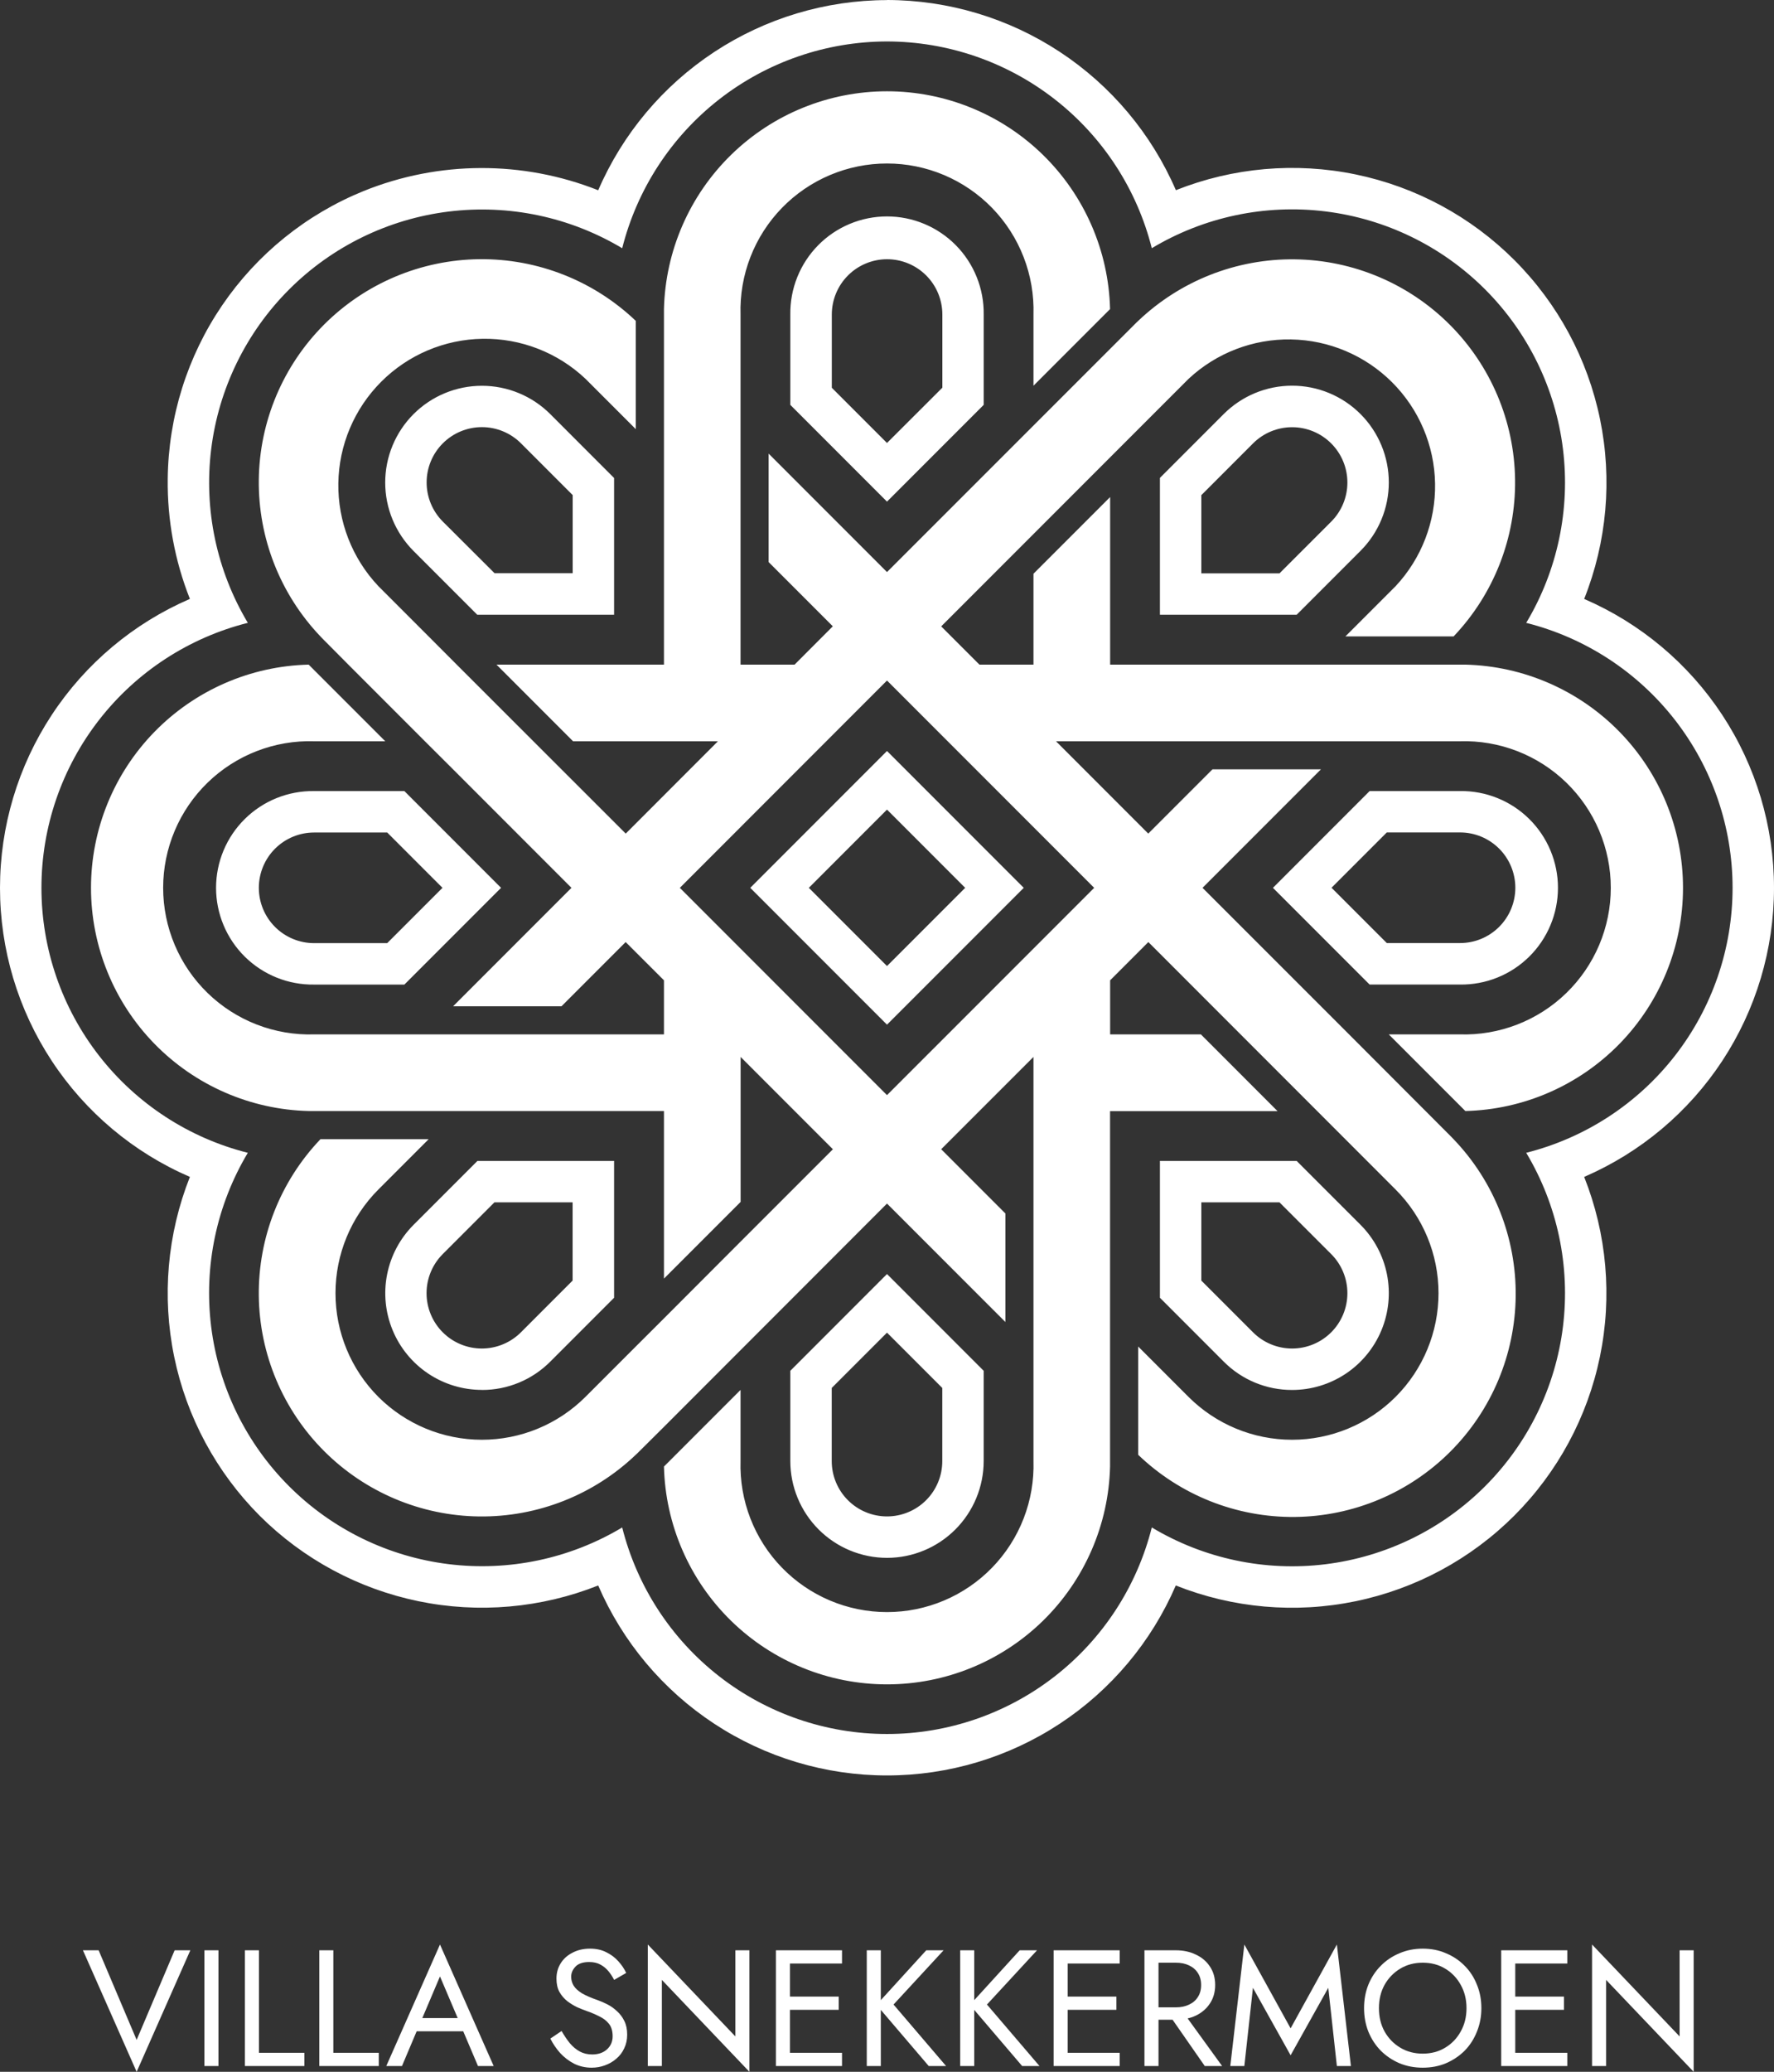 <svg width="1155" height="1348" viewBox="0 0 1155 1348" fill="none" xmlns="http://www.w3.org/2000/svg">
<rect x="0" y="0" width="1155" height="1348" fill="#333333" stroke="none"/>
<path d="M88.962 1327.24L64.219 1268.93H54L88.962 1348L123.923 1268.93H113.704L88.962 1327.24Z" fill="white"/>
<path d="M133.084 1268.93V1344.23H142.228V1268.93H133.084Z" fill="white"/>
<path d="M159.452 1268.93V1344.23H198.179V1335.63H168.596V1268.93H159.452Z" fill="white"/>
<path d="M207.881 1268.93V1344.23H246.608V1335.63H217.025V1268.93H207.881Z" fill="white"/>
<path d="M266.775 1321.64H306.577L303.35 1313.04H270.002L266.775 1321.64ZM286.461 1285.93L299.37 1316.27L300.23 1318.42L311.203 1344.23H321.422L286.461 1265.17L251.499 1344.23H261.719L272.907 1317.77L273.767 1315.84L286.461 1285.93Z" fill="white"/>
<path d="M365.631 1321.43L358.316 1326.38C359.966 1329.68 362.081 1332.8 364.663 1335.74C367.317 1338.61 370.364 1340.94 373.807 1342.73C377.321 1344.45 381.122 1345.31 385.21 1345.31C388.222 1345.31 391.09 1344.81 393.816 1343.8C396.613 1342.8 399.087 1341.37 401.238 1339.5C403.461 1337.64 405.183 1335.38 406.402 1332.72C407.693 1330.07 408.338 1327.09 408.338 1323.8C408.338 1320.35 407.729 1317.41 406.509 1314.97C405.29 1312.46 403.712 1310.35 401.776 1308.63C399.912 1306.83 397.868 1305.36 395.644 1304.22C393.421 1303.07 391.306 1302.14 389.298 1301.42C384.923 1299.91 381.445 1298.41 378.863 1296.9C376.353 1295.32 374.56 1293.68 373.484 1291.95C372.408 1290.16 371.871 1288.22 371.871 1286.14C371.871 1283.71 372.803 1281.52 374.667 1279.58C376.532 1277.57 379.508 1276.57 383.596 1276.57C386.536 1276.57 389.011 1277.14 391.019 1278.29C393.098 1279.44 394.856 1280.91 396.29 1282.7C397.724 1284.5 398.908 1286.32 399.84 1288.19L407.693 1283.67C406.474 1281.02 404.788 1278.51 402.637 1276.14C400.485 1273.7 397.868 1271.73 394.784 1270.22C391.772 1268.65 388.222 1267.86 384.134 1267.86C379.903 1267.86 376.138 1268.72 372.839 1270.44C369.54 1272.09 366.958 1274.38 365.093 1277.32C363.229 1280.26 362.296 1283.6 362.296 1287.33C362.296 1290.77 362.942 1293.68 364.233 1296.04C365.595 1298.41 367.317 1300.42 369.396 1302.07C371.476 1303.64 373.663 1304.97 375.958 1306.05C378.253 1307.05 380.333 1307.87 382.198 1308.52C385.066 1309.52 387.756 1310.67 390.266 1311.96C392.847 1313.18 394.927 1314.8 396.505 1316.8C398.083 1318.81 398.872 1321.5 398.872 1324.87C398.872 1328.31 397.652 1331.15 395.214 1333.37C392.776 1335.59 389.549 1336.7 385.532 1336.7C382.52 1336.7 379.831 1336.06 377.464 1334.77C375.098 1333.48 372.946 1331.68 371.01 1329.39C369.145 1327.09 367.352 1324.44 365.631 1321.43Z" fill="white"/>
<path d="M478.783 1268.93V1324.98L421.769 1265.17V1344.23H430.913V1288.19L487.927 1348V1268.93H478.783Z" fill="white"/>
<path d="M510.237 1344.23H548.211V1335.63H510.237V1344.23ZM510.237 1277.54H548.211V1268.93H510.237V1277.54ZM510.237 1307.66H546.059V1299.05H510.237V1307.66ZM505.181 1268.93V1344.23H514.325V1268.93H505.181Z" fill="white"/>
<path d="M564.326 1268.93V1344.23H573.469V1268.93H564.326ZM603.052 1268.93L570.672 1304.43L604.666 1344.23H615.961L581.753 1304.22L614.348 1268.93H603.052Z" fill="white"/>
<path d="M625.151 1268.93V1344.23H634.295V1268.93H625.151ZM663.878 1268.93L631.498 1304.43L665.492 1344.23H676.787L642.578 1304.22L675.173 1268.93H663.878Z" fill="white"/>
<path d="M691.033 1344.23H729.006V1335.63H691.033V1344.23ZM691.033 1277.54H729.006V1268.93H691.033V1277.54ZM691.033 1307.66H726.855V1299.05H691.033V1307.66ZM685.977 1268.93V1344.23H695.121V1268.93H685.977Z" fill="white"/>
<path d="M758.568 1307.12L784.386 1344.23H795.681L768.788 1307.12H758.568ZM745.122 1268.93V1344.23H754.265V1268.93H745.122ZM750.178 1277H765.561C768.788 1277 771.621 1277.57 774.059 1278.72C776.569 1279.87 778.505 1281.52 779.868 1283.67C781.302 1285.82 782.019 1288.44 782.019 1291.52C782.019 1294.61 781.302 1297.23 779.868 1299.38C778.505 1301.53 776.569 1303.18 774.059 1304.32C771.621 1305.47 768.788 1306.05 765.561 1306.05H750.178V1314.11H765.561C770.437 1314.11 774.776 1313.22 778.577 1311.42C782.45 1309.56 785.498 1306.94 787.721 1303.57C790.016 1300.13 791.163 1296.11 791.163 1291.52C791.163 1286.86 790.016 1282.85 787.721 1279.48C785.498 1276.1 782.45 1273.52 778.577 1271.73C774.776 1269.87 770.437 1268.93 765.561 1268.93H750.178V1277Z" fill="white"/>
<path d="M815.752 1293.35L840.278 1337.24L864.805 1293.35L870.399 1344.23H879.543L870.399 1265.17L840.278 1319.71L810.158 1265.17L801.014 1344.23H810.158L815.752 1293.35Z" fill="white"/>
<path d="M897.784 1306.58C897.784 1300.92 899.003 1295.86 901.442 1291.42C903.952 1286.97 907.358 1283.46 911.661 1280.87C915.964 1278.29 920.841 1277 926.291 1277C931.814 1277 936.69 1278.29 940.922 1280.87C945.225 1283.46 948.595 1286.97 951.034 1291.42C953.544 1295.86 954.799 1300.92 954.799 1306.58C954.799 1312.25 953.544 1317.31 951.034 1321.75C948.595 1326.2 945.225 1329.71 940.922 1332.29C936.69 1334.88 931.814 1336.17 926.291 1336.17C920.841 1336.17 915.964 1334.88 911.661 1332.29C907.358 1329.71 903.952 1326.2 901.442 1321.75C899.003 1317.31 897.784 1312.25 897.784 1306.58ZM888.103 1306.58C888.103 1312.03 889.035 1317.13 890.9 1321.86C892.836 1326.59 895.525 1330.72 898.968 1334.23C902.41 1337.67 906.462 1340.4 911.123 1342.41C915.785 1344.34 920.841 1345.31 926.291 1345.31C931.814 1345.31 936.87 1344.34 941.459 1342.41C946.121 1340.4 950.173 1337.67 953.615 1334.23C957.058 1330.72 959.711 1326.59 961.576 1321.86C963.512 1317.13 964.48 1312.03 964.48 1306.58C964.48 1301.06 963.512 1295.97 961.576 1291.31C959.711 1286.58 957.058 1282.49 953.615 1279.04C950.173 1275.53 946.121 1272.81 941.459 1270.87C936.87 1268.86 931.814 1267.86 926.291 1267.86C920.841 1267.86 915.785 1268.86 911.123 1270.87C906.462 1272.81 902.41 1275.53 898.968 1279.04C895.525 1282.49 892.836 1286.58 890.9 1291.31C889.035 1295.97 888.103 1301.06 888.103 1306.58Z" fill="white"/>
<path d="M982.449 1344.23H1020.42V1335.63H982.449V1344.23ZM982.449 1277.54H1020.42V1268.93H982.449V1277.54ZM982.449 1307.66H1018.27V1299.05H982.449V1307.66ZM977.393 1268.93V1344.23H986.537V1268.93H977.393Z" fill="white"/>
<path d="M1093.55 1268.93V1324.98L1036.54 1265.17V1344.23H1045.68V1288.19L1102.7 1348V1268.93H1093.55Z" fill="white"/>
<path d="M577.499 26.974C617.102 27.029 655.557 40.285 686.781 64.646C718.005 89.008 740.216 123.084 749.9 161.485C783.88 141.126 823.687 132.704 863.001 137.556C902.314 142.408 938.88 160.256 966.889 188.266C994.899 216.276 1012.75 252.841 1017.6 292.155C1022.45 331.468 1014.03 371.276 993.67 405.256C1032.07 414.926 1066.13 437.136 1090.47 468.366C1114.81 499.595 1128.03 538.056 1128.03 577.651C1128.03 617.245 1114.81 655.706 1090.47 686.935C1066.13 718.165 1032.07 740.375 993.67 750.046C1014.03 784.025 1022.45 823.833 1017.6 863.146C1012.75 902.46 994.899 939.025 966.889 967.035C938.88 995.045 902.314 1012.89 863.001 1017.75C823.687 1022.6 783.88 1014.17 749.9 993.816C740.234 1032.22 718.025 1066.29 686.793 1090.64C655.562 1114.98 617.098 1128.2 577.499 1128.2C537.901 1128.2 499.436 1114.98 468.204 1090.64C436.973 1066.29 414.763 1032.22 405.098 993.816C371.119 1014.15 331.323 1022.55 292.026 1017.68C252.729 1012.82 216.181 994.974 188.183 966.974C160.184 938.975 142.339 902.426 137.478 863.129C132.617 823.831 141.02 784.036 161.352 750.058C122.954 740.387 88.883 718.175 64.542 686.943C40.2 655.712 26.982 617.248 26.982 577.651C26.982 538.053 40.2 499.59 64.542 468.358C88.883 437.126 122.954 414.914 161.352 405.243C141.032 371.265 132.639 331.475 137.504 292.184C142.37 252.894 160.217 216.353 188.212 188.359C216.208 160.365 252.749 142.52 292.04 137.656C331.331 132.792 371.121 141.188 405.098 161.51C414.781 123.106 436.991 89.027 468.215 64.661C499.438 40.296 537.894 27.034 577.499 26.974ZM373.143 482.287H467.434L407.403 542.369L297.363 432.428L279.074 414.09L246.314 381.33C229.264 363.277 219.925 339.288 220.279 314.459C220.634 289.63 230.655 265.917 248.213 248.359C265.772 230.8 289.484 220.779 314.313 220.425C339.142 220.07 363.131 229.409 381.184 246.459L413.945 279.22V208.78C386.506 182.602 349.916 168.197 311.997 168.643C274.077 169.089 237.836 184.351 211.021 211.166C184.205 237.981 168.943 274.222 168.498 312.142C168.052 350.062 182.457 386.652 208.634 414.09C209.427 414.933 210.208 415.788 211.038 416.568L226.799 432.428L276.695 482.337L294.996 500.576L372.065 577.657L294.996 654.726H365.56L407.353 612.932L432.282 637.825V673.014H204.508C191.743 673.399 179.03 671.217 167.124 666.598C155.217 661.979 144.36 655.016 135.194 646.123C126.028 637.229 118.741 626.586 113.765 614.824C108.789 603.063 106.225 590.422 106.225 577.651C106.225 564.879 108.789 552.238 113.765 540.477C118.741 528.715 126.028 518.072 135.194 509.178C144.36 500.285 155.217 493.322 167.124 488.703C179.03 484.084 191.743 481.902 204.508 482.287H250.824L200.965 432.428C163.064 433.354 127.027 449.061 100.548 476.195C74.07 503.328 59.248 539.738 59.248 577.651C59.248 615.563 74.07 651.973 100.548 679.107C127.027 706.24 163.064 721.947 200.965 722.873C202.142 722.873 203.319 722.873 204.508 722.873H432.282V831.909L482.191 782.013V687.672L542.273 747.753L482.142 807.86L432.282 857.793L413.945 876.082L381.184 908.842C363.294 926.717 339.039 936.758 313.749 936.758C288.459 936.758 264.204 926.717 246.314 908.842C228.457 890.942 218.428 866.691 218.428 841.407C218.428 816.123 228.457 791.871 246.314 773.972L279.074 741.211H208.634C182.457 768.65 168.052 805.239 168.498 843.159C168.943 881.079 184.205 917.32 211.021 944.135C237.836 970.951 274.077 986.212 311.997 986.658C349.916 987.104 386.506 972.699 413.945 946.521C414.787 945.728 415.642 944.948 416.423 944.118L432.282 928.357L577.499 783.079L654.58 860.147V789.522L612.787 747.728L672.869 687.672V950.598C673.254 963.363 671.072 976.076 666.453 987.982C661.833 999.889 654.871 1010.75 645.977 1019.91C637.084 1029.08 626.441 1036.36 614.679 1041.34C602.917 1046.32 590.276 1048.88 577.505 1048.88C564.734 1048.88 552.093 1046.32 540.331 1041.34C528.569 1036.36 517.926 1029.08 509.033 1019.91C500.14 1010.75 493.177 999.889 488.558 987.982C483.939 976.076 481.757 963.363 482.142 950.598V904.332L432.282 954.191C433.209 992.092 448.916 1028.13 476.049 1054.61C503.183 1081.09 539.593 1095.91 577.505 1095.91C615.417 1095.91 651.828 1081.09 678.961 1054.61C706.095 1028.13 721.801 992.092 722.728 954.191C722.728 952.952 722.728 951.837 722.728 950.647V722.923H831.764L781.868 673.014H722.777V637.825L747.658 612.932L908.659 773.972C926.535 791.862 936.576 816.117 936.576 841.407C936.576 866.697 926.535 890.952 908.659 908.842C890.769 926.717 866.514 936.758 841.224 936.758C815.934 936.758 791.679 926.717 773.789 908.842L741.029 876.082V946.534C768.443 972.849 805.079 987.371 843.078 986.984C881.076 986.598 917.409 971.333 944.282 944.465C971.155 917.597 986.427 881.266 986.821 843.268C987.214 805.269 972.699 768.63 946.388 741.211C945.583 740.369 944.802 739.514 943.972 738.733L878.34 673.014L782.933 577.657L860.014 500.576H789.389L747.595 542.369L687.526 482.287H950.452C963.218 481.902 975.93 484.084 987.837 488.703C999.743 493.322 1010.6 500.285 1019.77 509.178C1028.93 518.072 1036.22 528.715 1041.2 540.477C1046.17 552.238 1048.74 564.879 1048.74 577.651C1048.74 590.422 1046.17 603.063 1041.2 614.824C1036.22 626.586 1028.93 637.229 1019.77 646.123C1010.6 655.016 999.743 661.979 987.837 666.598C975.93 671.217 963.218 673.399 950.452 673.014H904.186L954.046 722.873C991.947 721.947 1027.98 706.24 1054.46 679.107C1080.94 651.973 1095.76 615.563 1095.76 577.651C1095.76 539.738 1080.94 503.328 1054.46 476.195C1027.98 449.061 991.947 433.354 954.046 432.428C952.807 432.428 951.691 432.428 950.502 432.428H722.777V323.392L672.869 373.288V432.428H637.68L612.787 407.548L773.826 246.509C791.905 229.627 815.833 220.426 840.565 220.847C865.296 221.268 888.898 231.278 906.392 248.765C923.885 266.252 933.904 289.85 934.334 314.581C934.764 339.313 925.572 363.245 908.697 381.33L875.936 414.09H946.388C972.521 386.641 986.889 350.064 986.424 312.167C985.958 274.27 970.697 238.057 943.898 211.258C917.099 184.459 880.885 169.197 842.989 168.732C805.092 168.267 768.515 182.634 741.066 208.767C740.223 209.573 739.368 210.353 738.588 211.183L577.499 372.21L500.43 295.141V365.705L542.223 407.498L517.331 432.428H482.142V204.654C481.757 191.888 483.939 179.176 488.558 167.269C493.177 155.363 500.14 144.505 509.033 135.339C517.926 126.174 528.569 118.887 540.331 113.911C552.093 108.935 564.734 106.371 577.505 106.371C590.276 106.371 602.917 108.935 614.679 113.911C626.441 118.887 637.084 126.174 645.977 135.339C654.871 144.505 661.833 155.363 666.453 167.269C671.072 179.176 673.254 191.888 672.869 204.654V250.969L722.728 201.11C721.801 163.209 706.095 127.172 678.961 100.693C651.828 74.215 615.417 59.393 577.505 59.393C539.593 59.393 503.183 74.215 476.049 100.693C448.916 127.172 433.209 163.209 432.282 201.11C432.282 202.287 432.282 203.464 432.282 204.654V432.428H323.246L373.155 482.337L373.143 482.287ZM577.499 326.378L640.455 263.422V204.654C640.572 196.313 639.03 188.032 635.919 180.292C632.808 172.552 628.19 165.507 622.333 159.567C616.476 153.627 609.497 148.911 601.801 145.691C594.106 142.472 585.847 140.814 577.505 140.814C569.163 140.814 560.905 142.472 553.209 145.691C545.514 148.911 538.534 153.627 532.677 159.567C526.82 165.507 522.202 172.552 519.091 180.292C515.98 188.032 514.438 196.313 514.555 204.654V263.422L577.499 326.378ZM755.191 399.977H844.217L885.774 358.419C891.621 352.573 896.258 345.633 899.422 337.994C902.586 330.355 904.215 322.168 904.215 313.901C904.215 305.633 902.586 297.446 899.422 289.807C896.258 282.168 891.621 275.228 885.774 269.382C879.928 263.535 872.987 258.898 865.349 255.734C857.71 252.57 849.523 250.941 841.255 250.941C832.987 250.941 824.8 252.57 817.162 255.734C809.523 258.898 802.582 263.535 796.736 269.382L755.191 310.939V399.977ZM310.794 399.977H399.82V311.001L358.274 269.443C352.428 263.597 345.487 258.96 337.849 255.796C330.21 252.632 322.023 251.003 313.755 251.003C305.487 251.003 297.3 252.632 289.662 255.796C282.023 258.96 275.083 263.597 269.236 269.443C263.39 275.29 258.752 282.23 255.588 289.869C252.424 297.508 250.796 305.695 250.796 313.962C250.796 322.23 252.424 330.417 255.588 338.056C258.752 345.695 263.39 352.635 269.236 358.481L310.794 400.039V399.977ZM891.734 640.588H950.502C958.843 640.705 967.124 639.163 974.864 636.052C982.604 632.941 989.649 628.323 995.589 622.466C1001.53 616.609 1006.24 609.63 1009.46 601.934C1012.68 594.239 1014.34 585.98 1014.34 577.638C1014.34 569.296 1012.68 561.038 1009.46 553.342C1006.24 545.646 1001.53 538.667 995.589 532.81C989.649 526.953 982.604 522.335 974.864 519.224C967.124 516.113 958.843 514.571 950.502 514.688H891.734L828.778 577.657L891.734 640.6V640.588ZM204.508 640.6H263.276L326.232 577.657L263.276 514.701H204.508C196.167 514.584 187.886 516.125 180.146 519.236C172.406 522.347 165.362 526.966 159.422 532.823C153.482 538.68 148.765 545.659 145.546 553.354C142.327 561.05 140.669 569.309 140.669 577.651C140.669 585.992 142.327 594.251 145.546 601.947C148.765 609.642 153.482 616.621 159.422 622.478C165.362 628.335 172.406 632.954 180.146 636.065C187.886 639.176 196.167 640.717 204.508 640.6ZM841.255 904.357C853.708 904.358 865.88 900.666 876.234 893.748C886.588 886.83 894.658 876.998 899.423 865.493C904.189 853.989 905.436 841.33 903.006 829.117C900.577 816.904 894.58 805.686 885.774 796.882L844.217 755.336H755.191V844.362L796.736 885.92C802.569 891.784 809.507 896.433 817.149 899.597C824.79 902.762 832.984 904.38 841.255 904.357ZM313.755 904.357C322.026 904.378 330.219 902.76 337.861 899.595C345.502 896.431 352.44 891.783 358.274 885.92L399.82 844.362V755.336H310.856L269.298 796.882C260.487 805.681 254.485 816.897 252.053 829.11C249.621 841.323 250.867 853.982 255.634 865.486C260.4 876.99 268.474 886.821 278.831 893.734C289.189 900.647 301.365 904.331 313.817 904.319L313.755 904.357ZM577.561 1013.6C594.24 1013.57 610.225 1006.92 622.011 995.12C633.798 983.319 640.426 967.327 640.443 950.647V891.879L577.499 828.923L514.555 891.879V950.647C514.572 967.337 521.208 983.339 533.009 995.142C544.809 1006.94 560.809 1013.58 577.499 1013.6H577.561ZM577.499 0.062C537.51 0.116 498.407 11.856 465.002 33.839C431.596 55.821 405.344 87.088 389.473 123.793C340.394 104.344 285.713 104.522 236.761 124.289C199.395 139.451 167.347 165.325 144.65 198.656C121.953 231.987 109.619 271.285 109.201 311.608C108.885 338.32 113.788 364.836 123.636 389.668C86.92 405.517 55.648 431.768 33.678 465.182C11.707 498.595 0 537.71 0 577.7C0 617.69 11.707 656.805 33.678 690.219C55.648 723.633 86.92 749.883 123.636 765.732C108.893 802.9 105.337 843.568 113.405 882.731C121.473 921.894 140.813 957.844 169.047 986.159C197.357 1014.4 233.308 1033.74 272.472 1041.81C311.637 1049.88 352.306 1046.32 389.473 1031.57C405.328 1068.28 431.58 1099.54 464.992 1121.5C498.404 1143.47 537.514 1155.17 577.499 1155.17C617.484 1155.17 656.594 1143.47 690.006 1121.5C723.418 1099.54 749.67 1068.28 765.525 1031.57C802.685 1046.35 843.359 1049.92 882.525 1041.84C921.691 1033.76 957.634 1014.39 985.914 986.113C1014.19 957.838 1033.57 921.899 1041.66 882.735C1049.74 843.57 1046.18 802.895 1031.41 765.732C1068.12 749.876 1099.38 723.623 1121.34 690.213C1143.3 656.802 1155 617.695 1155 577.713C1155 537.73 1143.3 498.623 1121.34 465.212C1099.38 431.802 1068.12 405.549 1031.41 389.693C1046.21 352.531 1049.79 311.85 1041.72 272.674C1033.65 233.499 1014.28 197.546 986.002 169.256C957.726 140.967 921.782 121.58 882.61 113.492C843.438 105.404 802.755 108.968 765.586 123.744C749.71 87.029 723.448 55.756 690.031 33.771C656.614 11.786 617.499 0.047 577.499 0V0.062ZM541.567 252.307V204.654C541.567 195.109 545.358 185.955 552.107 179.206C558.856 172.457 568.01 168.665 577.555 168.665C587.099 168.665 596.253 172.457 603.002 179.206C609.751 185.955 613.543 195.109 613.543 204.654V252.245L577.499 288.227L541.517 252.245L541.567 252.307ZM782.152 322.153L783.057 321.26L815.805 288.5C822.555 281.75 831.71 277.958 841.255 277.958C850.801 277.958 859.955 281.75 866.705 288.5C873.455 295.25 877.247 304.404 877.247 313.95C877.247 323.496 873.455 332.65 866.705 339.4L833.945 372.148L833.053 373.053H782.152V322.153ZM322.007 372.954L321.103 372.049L288.305 339.351C281.555 332.601 277.763 323.446 277.763 313.901C277.763 304.355 281.555 295.2 288.305 288.45C295.055 281.701 304.21 277.909 313.755 277.909C323.301 277.909 332.455 281.701 339.205 288.45L371.953 321.211L372.858 322.103V372.954H322.007ZM532.645 455.264L577.598 410.298L744.907 577.607L593.817 728.684L577.499 744.953L561.292 728.734L536.362 703.854L451.265 618.756L410.165 577.657L532.546 455.276L532.645 455.264ZM950.601 541.613C960.146 541.613 969.3 545.404 976.049 552.154C982.798 558.903 986.589 568.056 986.589 577.601C986.589 587.146 982.798 596.299 976.049 603.048C969.3 609.798 960.146 613.589 950.601 613.589H902.91L866.916 577.607L902.91 541.613H950.601ZM204.508 613.639C199.782 613.639 195.103 612.708 190.736 610.899C186.37 609.091 182.403 606.44 179.061 603.098C175.719 599.756 173.068 595.789 171.26 591.423C169.451 587.056 168.52 582.377 168.52 577.651C168.52 572.925 169.451 568.245 171.26 563.878C173.068 559.512 175.719 555.545 179.061 552.203C182.403 548.861 186.37 546.21 190.736 544.402C195.103 542.593 199.782 541.662 204.508 541.662H252.1L288.082 577.657L252.1 613.639H204.508ZM782.152 782.298H833.053L833.945 783.202L866.705 815.951C873.455 822.7 877.247 831.855 877.247 841.401C877.247 850.946 873.455 860.101 866.705 866.851C859.955 873.6 850.801 877.392 841.255 877.392C831.71 877.392 822.555 873.6 815.805 866.851L782.152 833.198V782.298ZM372.808 782.298V833.198L371.904 834.09L339.156 866.851C332.406 873.6 323.251 877.392 313.706 877.392C304.16 877.392 295.005 873.6 288.255 866.851C281.506 860.101 277.714 850.946 277.714 841.401C277.714 831.855 281.506 822.7 288.255 815.951L321.908 782.298H372.808ZM541.517 903.056L577.499 867.074L613.493 903.056V950.647C613.493 955.373 612.563 960.053 610.754 964.42C608.945 968.786 606.295 972.753 602.953 976.095C599.611 979.437 595.644 982.088 591.277 983.896C586.911 985.705 582.231 986.636 577.505 986.636C572.779 986.636 568.099 985.705 563.733 983.896C559.367 982.088 555.399 979.437 552.058 976.095C548.716 972.753 546.065 968.786 544.257 964.42C542.448 960.053 541.517 955.373 541.517 950.647V903.056Z" fill="white"/>
<path d="M577.499 442.774L712.382 577.657L577.499 712.527L442.629 577.657L577.499 442.774ZM577.499 666.682L666.537 577.657L577.499 488.619L488.473 577.657L577.499 666.682ZM577.499 404.636L558.43 423.755L404.54 577.657L577.548 750.665L750.569 577.657L636.131 463.206L577.499 404.686V404.636ZM526.611 577.657L577.499 526.757L628.399 577.657L577.499 628.544L526.611 577.657Z" fill="white"/>
</svg>
